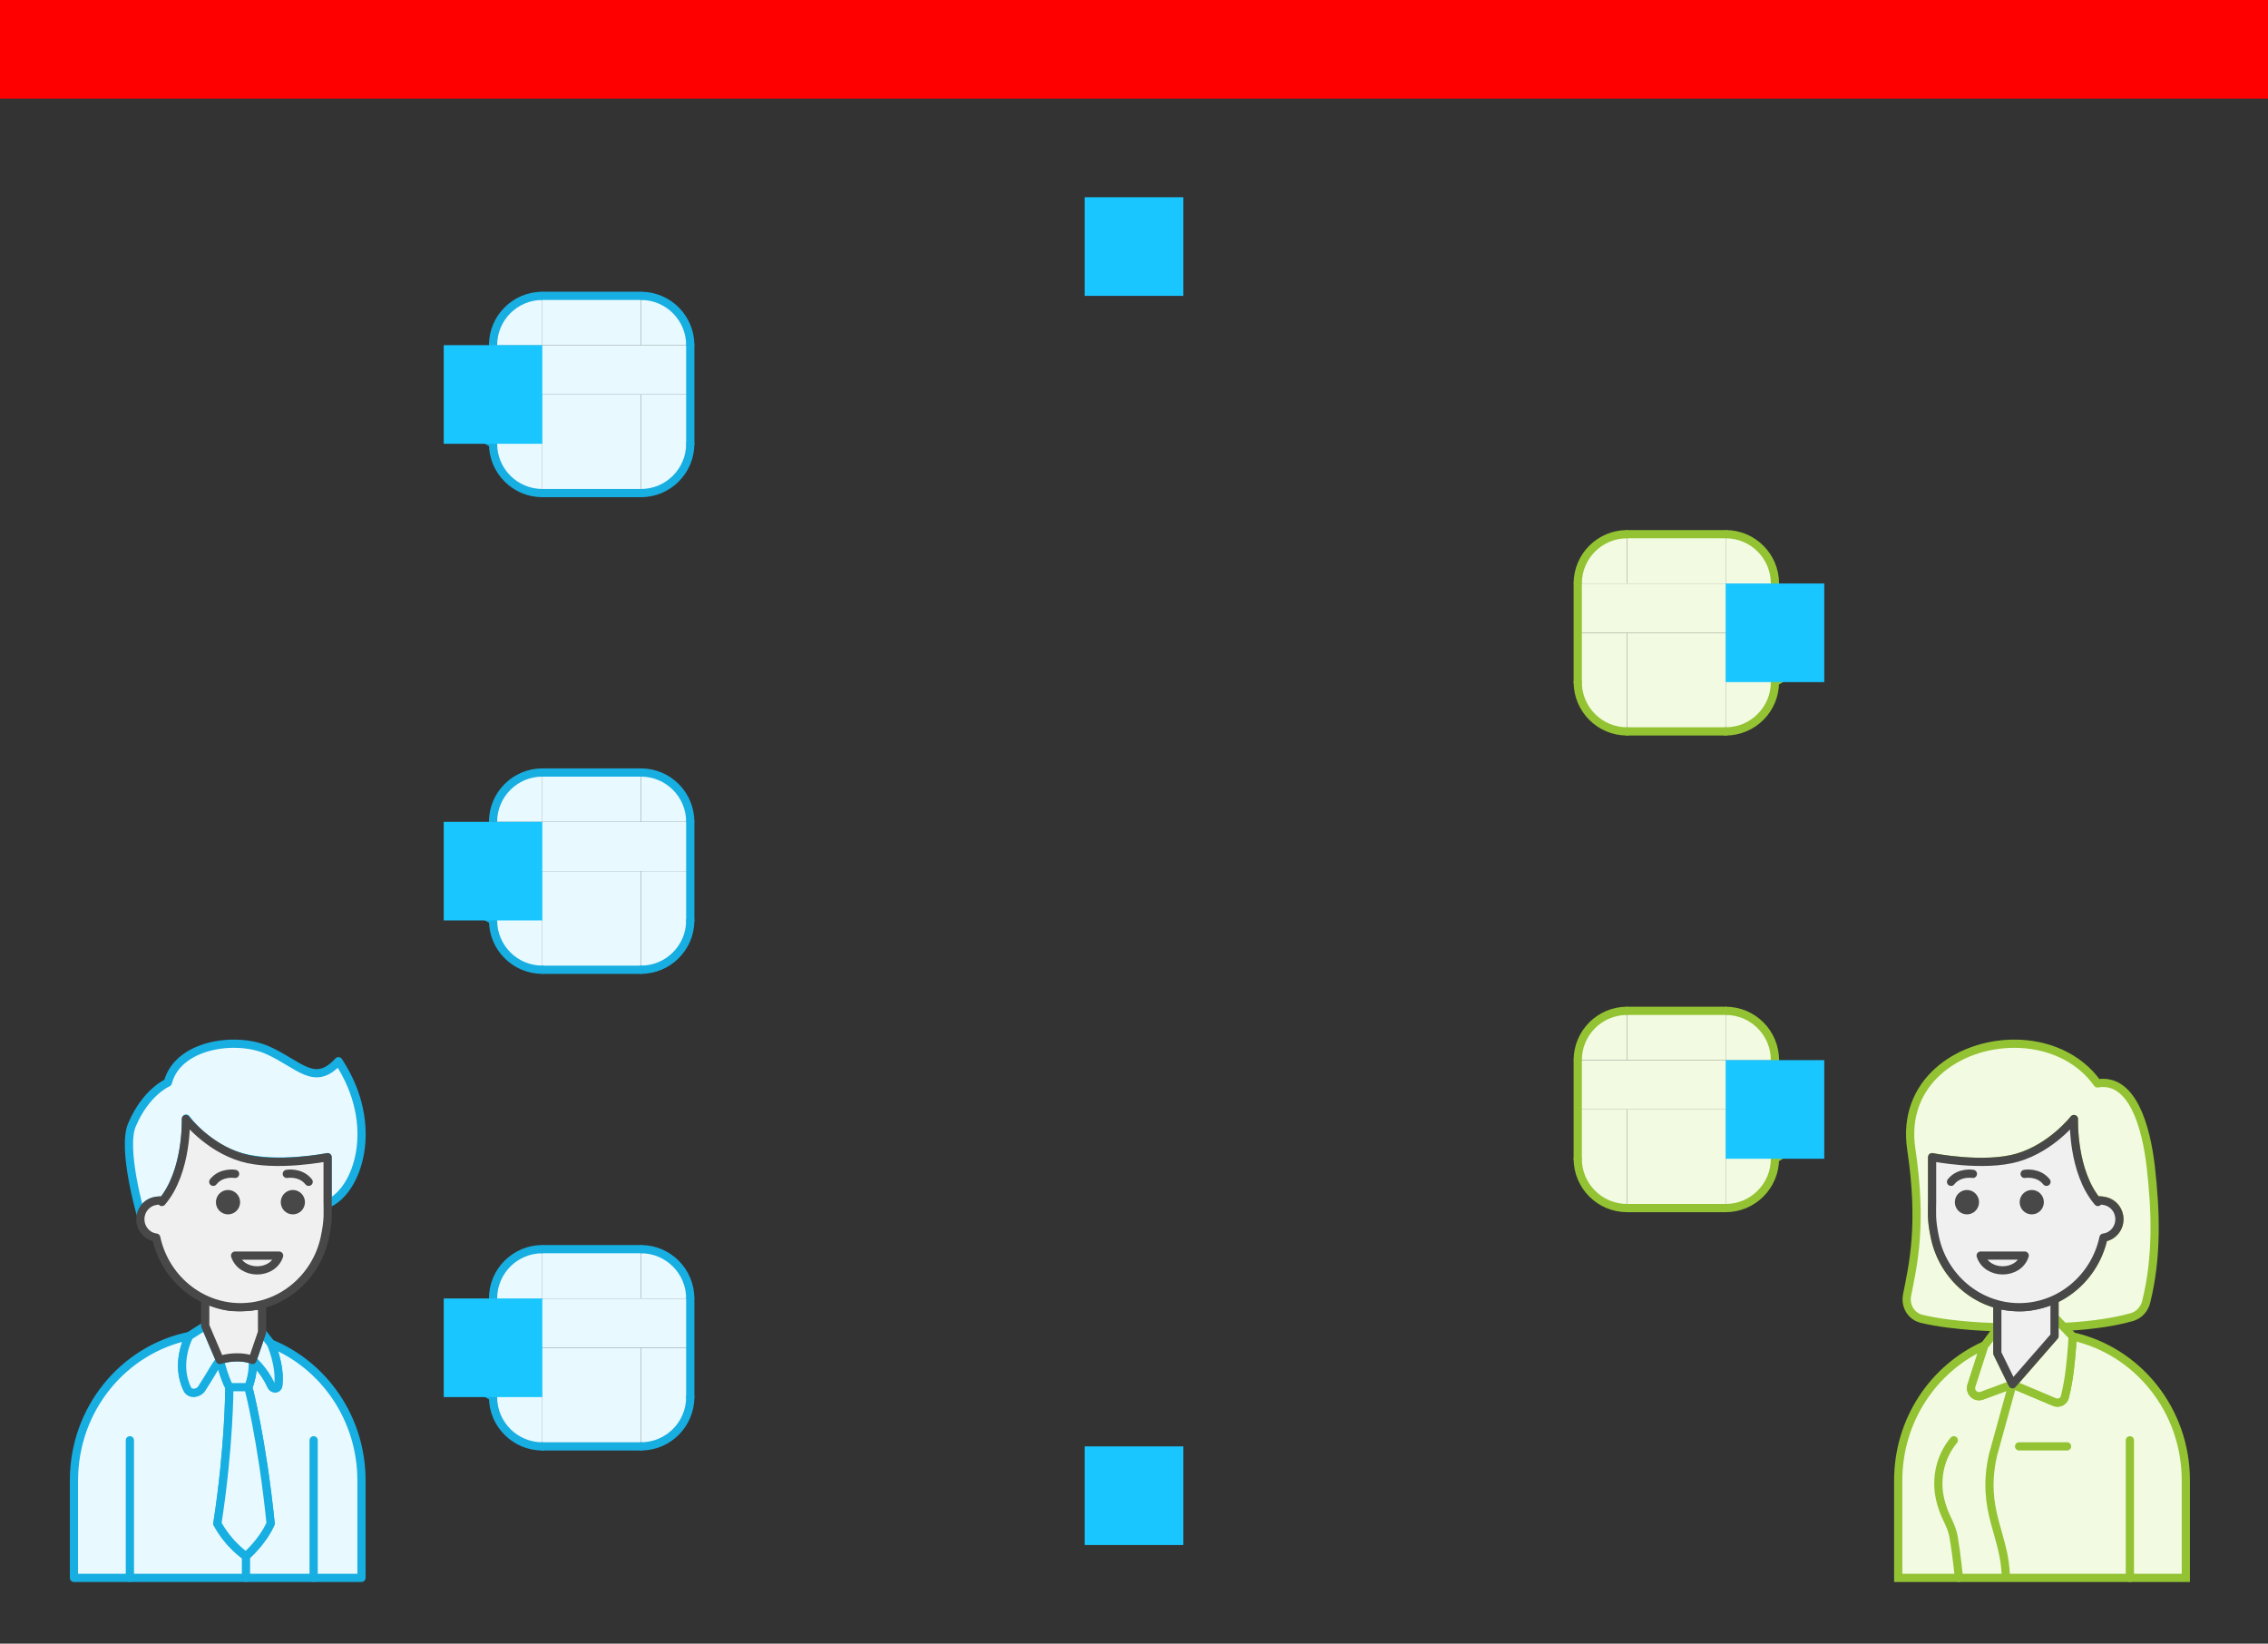 <svg xmlns="http://www.w3.org/2000/svg" width="552" height="400"><rect width="100%" height="100%" fill="#333333" stroke="none"/>    <g id="dialogue-simple-v1--family--5" data-resize="horizontal:HUG;vertical:HUG" data-constraints="horizontal:MIN;vertical:MIN;layoutPositioning:AUTO;layoutGrow:0;layoutAlign:INHERIT" data-stack="layoutMode:VERTICAL;padding:0 0 0 0;gap:24;primary:MIN;counter:CENTER" data-position="x:0;y:0;w:0;h:0">        <path id="tx-cb-title" fill="#ff00001a" d="M0 0 L552 0 L552 24 L0 24 L0 0 Z" data-constraints="horizontal:MIN;vertical:MIN;layoutPositioning:AUTO;layoutGrow:0;layoutAlign:INHERIT" data-position="w:552;h:24"></path>
        <g id="content-group" transform="translate(0, 48)" data-resize="horizontal:FIXED;vertical:HUG_ALL_CONTENT" data-position="w:552;h:0">            <g id="body" data-resize="horizontal:HUG;vertical:HUG" data-constraints="horizontal:MIN;vertical:MIN;layoutPositioning:AUTO;layoutGrow:0;layoutAlign:INHERIT" data-stack="layoutMode:VERTICAL;padding:0 0 0 0;gap:0;primary:MIN;counter:MIN" data-position="x:0;y:0;w:552;h:352">                <g id="template-frame" data-resize="horizontal:FILL;vertical:HUG" data-constraints="horizontal:MIN;vertical:MIN;layoutPositioning:AUTO;layoutGrow:0;layoutAlign:STRETCH" data-stack="layoutMode:HORIZONTAL;padding:0 96 24 96;gap:24;primary:CENTER;counter:CENTER" data-position="x:0;y:0;w:552;h:352" fill="#ffffff">                    <g id="visual-frame" data-resize="horizontal:FIXED;vertical:HUG" data-constraints="horizontal:MIN;vertical:MIN;layoutPositioning:AUTO;layoutGrow:0;layoutAlign:INHERIT" data-stack="layoutMode:VERTICAL;padding:24 12 24 12;gap:10;primary:MAX;counter:CENTER" data-position="x:96;y:0;w:360;h:328" transform="translate(96, 0)">                        <rect id="bt-cc-add-1"  data-constraints="horizontal:CENTER;vertical:MIN;layoutPositioning:ABSOLUTE;layoutGrow:0;layoutAlign:INHERIT"  data-position="x:168;y:0;w:24;h:24" fill="#1ac6ff33" transform="matrix(1, 1.6081230200044232e-16, -1.6081230200044232e-16, 1, 168, 0)" width="24" height="24" rx="0" ry="0"></rect>
                        <rect id="bt-cc-add-6"  data-constraints="horizontal:CENTER;vertical:MAX;layoutPositioning:ABSOLUTE;layoutGrow:0;layoutAlign:INHERIT"  data-position="x:168;y:304;w:24;h:24" fill="#1ac6ff33" transform="matrix(1, 1.6081230200044232e-16, -1.6081230200044232e-16, 1, 168, 304)" width="24" height="24" rx="0" ry="0"></rect>
                        <g id="bubble" data-resize="horizontal:FIXED;vertical:HUG" data-constraints="horizontal:MIN;vertical:MIN;layoutPositioning:AUTO;layoutGrow:0;layoutAlign:INHERIT" data-stack="layoutMode:HORIZONTAL;padding:0 0 0 0;gap:0;primary:MIN;counter:MIN" data-position="x:24;y:24;w:312;h:48;wMax:312" transform="translate(24, 24)">                            <g id="g-1" data-resize="horizontal:HUG;vertical:HUG" data-constraints="horizontal:MIN;vertical:MIN;layoutPositioning:AUTO;layoutGrow:0;layoutAlign:INHERIT" data-stack="layoutMode:VERTICAL;padding:12 12 12 12;gap:12;primary:MIN;counter:MIN" data-position="x:0;y:0;w:48;h:48">                                <path id="fill_lt" fill="#e8f9ff" d="M0 12 C8.5874e-7 5.373 5.373 -8.7981e-7 12 2.2737e-13 L12 12 L0 12 Z"  data-constraints="horizontal:MIN;vertical:MIN;layoutPositioning:ABSOLUTE;layoutGrow:0;layoutAlign:INHERIT"  data-position="x:0;y:0;w:12.000;h:12"></path>
                                <path id="fill_ct" transform="translate(12, 0)" fill="#e8f9ff" d="M24 12 L24 0 L0 1.0879e-6 L5.058e-7 12 L24 12 Z"  data-constraints="horizontal:STRETCH;vertical:MIN;layoutPositioning:ABSOLUTE;layoutGrow:0;layoutAlign:INHERIT"  data-position="x:12;y:0;w:24.000;h:12.000"></path>
                                <path id="fill_rt" transform="translate(36, 0)" fill="#e8f9ff" d="M0 12 L1.5549e-6 0 C6.627 8.7981e-7 12 5.373 12 12 L0 12 Z"  data-constraints="horizontal:MAX;vertical:MIN;layoutPositioning:ABSOLUTE;layoutGrow:0;layoutAlign:INHERIT"  data-position="x:36;y:0;w:12;h:12.000"></path>
                                <path id="fill_cc" transform="translate(0, 12)" fill="#e8f9ff" d="M48 12 L48 0 L0 1.2239e-6 L8.992e-7 12 L48 12 Z"  data-constraints="horizontal:STRETCH;vertical:STRETCH;layoutPositioning:ABSOLUTE;layoutGrow:0;layoutAlign:INHERIT"  data-position="x:0;y:12;w:48;h:12"></path>
                                <path id="fill_cb" transform="translate(12, 24)" fill="#e8f9ff" d="M24 1.4379e-6 L24 24 L0 24 L1.645e-7 0 L24 1.4379e-6 Z"  data-constraints="horizontal:STRETCH;vertical:MAX;layoutPositioning:ABSOLUTE;layoutGrow:0;layoutAlign:INHERIT"  data-position="x:12;y:24;w:24;h:24"></path>
                                <path id="fill_rb" transform="translate(36, 24)" fill="#e8f9ff" d="M9.5367e-7 24 C6.627 24 12 18.627 12 12 L12 0 L0 0 L0 12 L9.5367e-7 24 Z"  data-constraints="horizontal:MAX;vertical:MAX;layoutPositioning:ABSOLUTE;layoutGrow:0;layoutAlign:INHERIT"  data-position="x:36;y:24;w:12.000;h:24"></path>
                                <path id="fill_lb" transform="translate(-8.112, 24)" fill="#e8f9ff" d="M20.113 24 C13.613 24 8.113 18.5 8.113 12 L0.971 7.715 C-0.324 6.938 -0.324 5.062 0.971 4.285 L8.113 0 L20.113 0 L20.113 24 Z"  data-constraints="horizontal:MIN;vertical:MAX;layoutPositioning:ABSOLUTE;layoutGrow:0;layoutAlign:INHERIT"  data-position="x:-8.112;y:24;w:20.113;h:24"></path>
                                <path id="stroke_lt" fill="none" stroke="#17aee1" stroke-width="2" stroke-linejoin="round" stroke-linecap="none" stroke-miterlimit="4"  d="M 0 12 C 0 5.373 5.373 0 12 0"  data-constraints="horizontal:MIN;vertical:MIN;layoutPositioning:ABSOLUTE;layoutGrow:0;layoutAlign:INHERIT"  data-position="x:0;y:0;w:12.000;h:12.000"></path>
                                <path id="stroke_ct" transform="translate(12, 4.547473508864641e-13)" fill="none" stroke="#17aee1" stroke-width="2" stroke-linejoin="round" stroke-linecap="round" stroke-miterlimit="4"  d="M 24 0 L 0 0"  data-constraints="horizontal:STRETCH;vertical:MIN;layoutPositioning:ABSOLUTE;layoutGrow:0;layoutAlign:INHERIT"  data-position="x:12;y:0.000;w:24;h:0.000"></path>
                                <path id="stroke_rt" transform="translate(36, 0)" fill="none" stroke="#17aee1" stroke-width="2" stroke-linejoin="round" stroke-linecap="none" stroke-miterlimit="4"  d="M 12 12 C 12 5.373 6.627 0 0 0"  data-constraints="horizontal:MAX;vertical:MIN;layoutPositioning:ABSOLUTE;layoutGrow:0;layoutAlign:INHERIT"  data-position="x:36;y:0;w:12.000;h:12.000"></path>
                                <path id="stroke_lc" transform="translate(48, 12)" fill="none" stroke="#17aee1" stroke-width="2" stroke-linejoin="round" stroke-linecap="round" stroke-miterlimit="4"  d="M 0 24 L 0 0"  data-constraints="horizontal:MAX;vertical:STRETCH;layoutPositioning:ABSOLUTE;layoutGrow:0;layoutAlign:INHERIT"  data-position="x:48;y:12;w:0;h:24.000"></path>
                                <path id="stroke_rb" transform="translate(36, 36)" fill="none" stroke="#17aee1" stroke-width="2" stroke-linejoin="round" stroke-linecap="round" stroke-miterlimit="4"  d="M 0 12 C 6.627 12 12 6.627 12 0"  data-constraints="horizontal:MAX;vertical:MAX;layoutPositioning:ABSOLUTE;layoutGrow:0;layoutAlign:INHERIT"  data-position="x:36;y:36;w:12;h:12"></path>
                                <path id="stroke_cb" transform="translate(12, 48)" fill="none" stroke="#17aee1" stroke-width="2" stroke-linejoin="round" stroke-linecap="round" stroke-miterlimit="4"  d="M 24 0 L 0 0"  data-constraints="horizontal:STRETCH;vertical:MAX;layoutPositioning:ABSOLUTE;layoutGrow:0;layoutAlign:INHERIT"  data-position="x:12;y:48;w:24;h:0"></path>
                                <path id="stroke_lb" transform="translate(-8.112, 24)" fill="none" stroke="#17aee1" stroke-width="2" stroke-linejoin="round" stroke-linecap="round" stroke-miterlimit="4"  d="M 20.113 24 C 13.485 24 8.113 18.627 8.113 12 L 0.971 7.715 C -0.324 6.938 -0.324 5.062 0.971 4.285 L 8.113 0"  data-constraints="horizontal:MIN;vertical:MAX;layoutPositioning:ABSOLUTE;layoutGrow:0;layoutAlign:INHERIT"  data-position="x:-8.112;y:24;w:20.113;h:24"></path>
                                <path id="stroke_rc" transform="translate(0, 12)" fill="none" stroke="#17aee1" stroke-width="2" stroke-linejoin="round" stroke-linecap="round" stroke-miterlimit="4"  d="M 0 12 L 0 0"  data-constraints="horizontal:MIN;vertical:STRETCH;layoutPositioning:ABSOLUTE;layoutGrow:0;layoutAlign:INHERIT"  data-position="x:0;y:12;w:0;h:12"></path>
                                <g id="tx-lt-1"  data-constraints="horizontal:MIN;vertical:MIN;layoutPositioning:AUTO;layoutGrow:0;layoutAlign:INHERIT"  data-position="x:12;y:12;w:24;h:24;wMin:24;wMax:264" fill="#ff00001a" transform="translate(12, 12)"></g></g>
                            <rect id="bt-cc-remove-1"  data-constraints="horizontal:MIN;vertical:CENTER;layoutPositioning:ABSOLUTE;layoutGrow:0;layoutAlign:INHERIT"  data-position="x:-12;y:12;w:24;h:24" fill="#1ac6ff33" transform="matrix(1, 1.6081230200044232e-16, -1.6081230200044232e-16, 1, -12, 12)" width="24" height="24" rx="0" ry="0"></rect></g>
                        <g id="bubble_1" data-resize="horizontal:FIXED;vertical:HUG" data-constraints="horizontal:MIN;vertical:MIN;layoutPositioning:AUTO;layoutGrow:0;layoutAlign:INHERIT" data-stack="layoutMode:HORIZONTAL;padding:0 0 0 0;gap:0;primary:MAX;counter:MIN" data-position="x:24;y:82;w:312;h:48;wMax:312" transform="translate(24, 82)">                            <g id="g-2" data-resize="horizontal:HUG;vertical:HUG" data-constraints="horizontal:MIN;vertical:MIN;layoutPositioning:AUTO;layoutGrow:0;layoutAlign:INHERIT" data-stack="layoutMode:VERTICAL;padding:12 12 12 12;gap:12;primary:MIN;counter:MIN" data-position="x:264;y:0;w:48;h:48" transform="translate(264, 0)">                                <path id="fill_lt_1" fill="#f2fae1" d="M0 12 C8.5874e-7 5.373 5.373 -8.7981e-7 12 2.2737e-13 L12 12 L0 12 Z"  data-constraints="horizontal:MIN;vertical:MIN;layoutPositioning:ABSOLUTE;layoutGrow:0;layoutAlign:INHERIT"  data-position="x:0;y:0;w:12.000;h:12"></path>
                                <path id="fill_ct_1" transform="translate(12, 0)" fill="#f2fae1" d="M24 12 L24 0 L0 1.0879e-6 L5.058e-7 12 L24 12 Z"  data-constraints="horizontal:STRETCH;vertical:MIN;layoutPositioning:ABSOLUTE;layoutGrow:0;layoutAlign:INHERIT"  data-position="x:12;y:0;w:24;h:12.000"></path>
                                <path id="fill_rt_1" transform="translate(36, 0)" fill="#f2fae1" d="M0 12 L1.5549e-6 0 C6.627 8.7981e-7 12 5.373 12 12 L0 12 Z"  data-constraints="horizontal:MAX;vertical:MIN;layoutPositioning:ABSOLUTE;layoutGrow:0;layoutAlign:INHERIT"  data-position="x:36;y:0;w:12;h:12.000"></path>
                                <path id="fill_cc_1" transform="translate(0, 12)" fill="#f2fae1" d="M48 12 L48 0 L0 1.2239e-6 L8.992e-7 12 L48 12 Z"  data-constraints="horizontal:STRETCH;vertical:STRETCH;layoutPositioning:ABSOLUTE;layoutGrow:0;layoutAlign:INHERIT"  data-position="x:0;y:12;w:48;h:12"></path>
                                <path id="fill_cb_1" transform="translate(12, 24)" fill="#f2fae1" d="M24 3.3452e-6 L24 24 L0 24 L3.29e-7 0 L24 3.3452e-6 Z"  data-constraints="horizontal:STRETCH;vertical:MAX;layoutPositioning:ABSOLUTE;layoutGrow:0;layoutAlign:INHERIT"  data-position="x:12;y:24;w:24;h:24"></path>
                                <path id="fill_lb_1" transform="translate(-4.8613087703540045e-14, 24)" fill="#f2fae1" d="M12 24 C5.373 24 -5.9012e-7 18.627 4.8613e-14 12 L0 7.276e-12 L12 1.4552e-11 L12 24 Z"  data-constraints="horizontal:MIN;vertical:MAX;layoutPositioning:ABSOLUTE;layoutGrow:0;layoutAlign:INHERIT"  data-position="x:-0.000;y:24;w:12.000;h:24"></path>
                                <path id="fill_rb_1" transform="translate(36, 24)" fill="#f2fae1" d="M0 24 C7 24 12 19 12 12 L19.142 7.715 C20.436 6.938 20.436 5.062 19.142 4.285 L12 0 L0 0 L0 24 Z"  data-constraints="horizontal:MAX;vertical:MAX;layoutPositioning:ABSOLUTE;layoutGrow:0;layoutAlign:INHERIT"  data-position="x:36;y:24;w:20.113;h:24"></path>
                                <path id="stroke_lt_1" fill="none" stroke="#93c332" stroke-width="2" stroke-linejoin="round" stroke-linecap="none" stroke-miterlimit="4"  d="M 0 12 C 0 5.373 5.373 0 12 0"  data-constraints="horizontal:MIN;vertical:MIN;layoutPositioning:ABSOLUTE;layoutGrow:0;layoutAlign:INHERIT"  data-position="x:0;y:0;w:12.000;h:12.000"></path>
                                <path id="stroke_ct_1" transform="translate(12, 4.547473508864641e-13)" fill="none" stroke="#93c332" stroke-width="2" stroke-linejoin="round" stroke-linecap="round" stroke-miterlimit="4"  d="M 24 0 L 0 0"  data-constraints="horizontal:STRETCH;vertical:MIN;layoutPositioning:ABSOLUTE;layoutGrow:0;layoutAlign:INHERIT"  data-position="x:12;y:0.000;w:24;h:0.000"></path>
                                <path id="rt_stroke" transform="translate(36, 0)" fill="none" stroke="#93c332" stroke-width="2" stroke-linejoin="round" stroke-linecap="none" stroke-miterlimit="4"  d="M 12 12 C 12 5.373 6.627 0 0 0"  data-constraints="horizontal:MAX;vertical:MIN;layoutPositioning:ABSOLUTE;layoutGrow:0;layoutAlign:INHERIT"  data-position="x:36;y:0;w:12.000;h:12.000"></path>
                                <path id="stroke_lc_1" transform="translate(48, 12)" fill="none" stroke="#93c332" stroke-width="2" stroke-linejoin="round" stroke-linecap="round" stroke-miterlimit="4"  d="M 0 12 L 0 0"  data-constraints="horizontal:MAX;vertical:STRETCH;layoutPositioning:ABSOLUTE;layoutGrow:0;layoutAlign:INHERIT"  data-position="x:48;y:12;w:0;h:12"></path>
                                <path id="stroke_rb_1" transform="translate(36, 24)" fill="none" stroke="#93c332" stroke-width="2" stroke-linejoin="round" stroke-linecap="round" stroke-miterlimit="4"  d="M 0 24 C 6.627 24 12 18.627 12 12 L 19.142 7.715 C 20.436 6.938 20.436 5.062 19.142 4.285 L 12 0"  data-constraints="horizontal:MAX;vertical:MAX;layoutPositioning:ABSOLUTE;layoutGrow:0;layoutAlign:INHERIT"  data-position="x:36;y:24;w:20.113;h:24"></path>
                                <path id="stroke_cb_1" transform="translate(12, 48)" fill="none" stroke="#93c332" stroke-width="2" stroke-linejoin="round" stroke-linecap="round" stroke-miterlimit="4"  d="M 24 0 L 0 0"  data-constraints="horizontal:STRETCH;vertical:MAX;layoutPositioning:ABSOLUTE;layoutGrow:0;layoutAlign:INHERIT"  data-position="x:12;y:48;w:24;h:0"></path>
                                <path id="stroke_lb_1" transform="translate(0, 36)" fill="none" stroke="#93c332" stroke-width="2" stroke-linejoin="round" stroke-linecap="round" stroke-miterlimit="4"  d="M 12 12 C 5.373 12 -0 6.627 2.382e-12 0"  data-constraints="horizontal:MIN;vertical:MAX;layoutPositioning:ABSOLUTE;layoutGrow:0;layoutAlign:INHERIT"  data-position="x:0;y:36;w:12;h:12"></path>
                                <path id="stroke_rc_1" transform="translate(0, 12)" fill="none" stroke="#93c332" stroke-width="2" stroke-linejoin="round" stroke-linecap="round" stroke-miterlimit="4"  d="M 0 24 L 0 0"  data-constraints="horizontal:MIN;vertical:STRETCH;layoutPositioning:ABSOLUTE;layoutGrow:0;layoutAlign:INHERIT"  data-position="x:0;y:12;w:0;h:24.000"></path>
                                <g id="tx-lt-2"  data-constraints="horizontal:MIN;vertical:MIN;layoutPositioning:AUTO;layoutGrow:0;layoutAlign:INHERIT"  data-position="x:12;y:12;w:24;h:24;wMin:24;wMax:264" fill="#ff00001a" transform="translate(12, 12)"></g></g>
                            <rect id="bt-cc-remove-2"  data-constraints="horizontal:MAX;vertical:CENTER;layoutPositioning:ABSOLUTE;layoutGrow:0;layoutAlign:INHERIT"  data-position="x:300;y:12;w:24;h:24" fill="#1ac6ff33" transform="matrix(1, 1.6081230200044232e-16, -1.6081230200044232e-16, 1, 300, 12)" width="24" height="24" rx="0" ry="0"></rect></g>
                        <g id="bubble_2" data-resize="horizontal:FIXED;vertical:HUG" data-constraints="horizontal:MIN;vertical:MIN;layoutPositioning:AUTO;layoutGrow:0;layoutAlign:INHERIT" data-stack="layoutMode:HORIZONTAL;padding:0 0 0 0;gap:0;primary:MIN;counter:MIN" data-position="x:24;y:140;w:312;h:48;wMax:312" transform="translate(24, 140)">                            <g id="g-1_1" data-resize="horizontal:HUG;vertical:HUG" data-constraints="horizontal:MIN;vertical:MIN;layoutPositioning:AUTO;layoutGrow:0;layoutAlign:INHERIT" data-stack="layoutMode:VERTICAL;padding:12 12 12 12;gap:12;primary:MIN;counter:MIN" data-position="x:0;y:0;w:48;h:48">                                <path id="fill_lt_2" fill="#e8f9ff" d="M0 12 C8.5874e-7 5.373 5.373 -8.7981e-7 12 2.2737e-13 L12 12 L0 12 Z"  data-constraints="horizontal:MIN;vertical:MIN;layoutPositioning:ABSOLUTE;layoutGrow:0;layoutAlign:INHERIT"  data-position="x:0;y:0;w:12.000;h:12"></path>
                                <path id="fill_ct_2" transform="translate(12, 0)" fill="#e8f9ff" d="M24 12 L24 0 L0 1.0879e-6 L5.058e-7 12 L24 12 Z"  data-constraints="horizontal:STRETCH;vertical:MIN;layoutPositioning:ABSOLUTE;layoutGrow:0;layoutAlign:INHERIT"  data-position="x:12;y:0;w:24.000;h:12.000"></path>
                                <path id="fill_rt_2" transform="translate(36, 0)" fill="#e8f9ff" d="M0 12 L1.5549e-6 0 C6.627 8.7981e-7 12 5.373 12 12 L0 12 Z"  data-constraints="horizontal:MAX;vertical:MIN;layoutPositioning:ABSOLUTE;layoutGrow:0;layoutAlign:INHERIT"  data-position="x:36;y:0;w:12;h:12.000"></path>
                                <path id="fill_cc_2" transform="translate(0, 12)" fill="#e8f9ff" d="M48 12 L48 0 L0 1.2239e-6 L8.992e-7 12 L48 12 Z"  data-constraints="horizontal:STRETCH;vertical:STRETCH;layoutPositioning:ABSOLUTE;layoutGrow:0;layoutAlign:INHERIT"  data-position="x:0;y:12;w:48;h:12"></path>
                                <path id="fill_cb_2" transform="translate(12, 24)" fill="#e8f9ff" d="M24 1.4379e-6 L24 24 L0 24 L1.645e-7 0 L24 1.4379e-6 Z"  data-constraints="horizontal:STRETCH;vertical:MAX;layoutPositioning:ABSOLUTE;layoutGrow:0;layoutAlign:INHERIT"  data-position="x:12;y:24;w:24;h:24"></path>
                                <path id="fill_rb_2" transform="translate(36, 24)" fill="#e8f9ff" d="M9.5367e-7 24 C6.627 24 12 18.627 12 12 L12 0 L0 0 L0 12 L9.5367e-7 24 Z"  data-constraints="horizontal:MAX;vertical:MAX;layoutPositioning:ABSOLUTE;layoutGrow:0;layoutAlign:INHERIT"  data-position="x:36;y:24;w:12.000;h:24"></path>
                                <path id="fill_lb_2" transform="translate(-8.112, 24)" fill="#e8f9ff" d="M20.113 24 C13.613 24 8.113 18.5 8.113 12 L0.971 7.715 C-0.324 6.938 -0.324 5.062 0.971 4.285 L8.113 0 L20.113 0 L20.113 24 Z"  data-constraints="horizontal:MIN;vertical:MAX;layoutPositioning:ABSOLUTE;layoutGrow:0;layoutAlign:INHERIT"  data-position="x:-8.112;y:24;w:20.113;h:24"></path>
                                <path id="stroke_lt_2" fill="none" stroke="#17aee1" stroke-width="2" stroke-linejoin="round" stroke-linecap="none" stroke-miterlimit="4"  d="M 0 12 C 0 5.373 5.373 0 12 0"  data-constraints="horizontal:MIN;vertical:MIN;layoutPositioning:ABSOLUTE;layoutGrow:0;layoutAlign:INHERIT"  data-position="x:0;y:0;w:12.000;h:12.000"></path>
                                <path id="stroke_ct_2" transform="translate(12, 4.547473508864641e-13)" fill="none" stroke="#17aee1" stroke-width="2" stroke-linejoin="round" stroke-linecap="round" stroke-miterlimit="4"  d="M 24 0 L 0 0"  data-constraints="horizontal:STRETCH;vertical:MIN;layoutPositioning:ABSOLUTE;layoutGrow:0;layoutAlign:INHERIT"  data-position="x:12;y:0.000;w:24;h:0.000"></path>
                                <path id="stroke_rt_1" transform="translate(36, 0)" fill="none" stroke="#17aee1" stroke-width="2" stroke-linejoin="round" stroke-linecap="none" stroke-miterlimit="4"  d="M 12 12 C 12 5.373 6.627 0 0 0"  data-constraints="horizontal:MAX;vertical:MIN;layoutPositioning:ABSOLUTE;layoutGrow:0;layoutAlign:INHERIT"  data-position="x:36;y:0;w:12.000;h:12.000"></path>
                                <path id="stroke_lc_2" transform="translate(48, 12)" fill="none" stroke="#17aee1" stroke-width="2" stroke-linejoin="round" stroke-linecap="round" stroke-miterlimit="4"  d="M 0 24 L 0 0"  data-constraints="horizontal:MAX;vertical:STRETCH;layoutPositioning:ABSOLUTE;layoutGrow:0;layoutAlign:INHERIT"  data-position="x:48;y:12;w:0;h:24.000"></path>
                                <path id="stroke_rb_2" transform="translate(36, 36)" fill="none" stroke="#17aee1" stroke-width="2" stroke-linejoin="round" stroke-linecap="round" stroke-miterlimit="4"  d="M 0 12 C 6.627 12 12 6.627 12 0"  data-constraints="horizontal:MAX;vertical:MAX;layoutPositioning:ABSOLUTE;layoutGrow:0;layoutAlign:INHERIT"  data-position="x:36;y:36;w:12;h:12"></path>
                                <path id="stroke_cb_2" transform="translate(12, 48)" fill="none" stroke="#17aee1" stroke-width="2" stroke-linejoin="round" stroke-linecap="round" stroke-miterlimit="4"  d="M 24 0 L 0 0"  data-constraints="horizontal:STRETCH;vertical:MAX;layoutPositioning:ABSOLUTE;layoutGrow:0;layoutAlign:INHERIT"  data-position="x:12;y:48;w:24;h:0"></path>
                                <path id="stroke_lb_2" transform="translate(-8.112, 24)" fill="none" stroke="#17aee1" stroke-width="2" stroke-linejoin="round" stroke-linecap="round" stroke-miterlimit="4"  d="M 20.113 24 C 13.485 24 8.113 18.627 8.113 12 L 0.971 7.715 C -0.324 6.938 -0.324 5.062 0.971 4.285 L 8.113 0"  data-constraints="horizontal:MIN;vertical:MAX;layoutPositioning:ABSOLUTE;layoutGrow:0;layoutAlign:INHERIT"  data-position="x:-8.112;y:24;w:20.113;h:24"></path>
                                <path id="stroke_rc_2" transform="translate(0, 12)" fill="none" stroke="#17aee1" stroke-width="2" stroke-linejoin="round" stroke-linecap="round" stroke-miterlimit="4"  d="M 0 12 L 0 0"  data-constraints="horizontal:MIN;vertical:STRETCH;layoutPositioning:ABSOLUTE;layoutGrow:0;layoutAlign:INHERIT"  data-position="x:0;y:12;w:0;h:12"></path>
                                <g id="tx-lt-3"  data-constraints="horizontal:MIN;vertical:MIN;layoutPositioning:AUTO;layoutGrow:0;layoutAlign:INHERIT"  data-position="x:12;y:12;w:24;h:24;wMin:24;wMax:264" fill="#ff00001a" transform="translate(12, 12)"></g></g>
                            <rect id="bt-cc-remove-3"  data-constraints="horizontal:MIN;vertical:CENTER;layoutPositioning:ABSOLUTE;layoutGrow:0;layoutAlign:INHERIT"  data-position="x:-12;y:12;w:24;h:24" fill="#1ac6ff33" transform="matrix(1, 1.6081230200044232e-16, -1.6081230200044232e-16, 1, -12, 12)" width="24" height="24" rx="0" ry="0"></rect></g>
                        <g id="bubble_3" data-resize="horizontal:FIXED;vertical:HUG" data-constraints="horizontal:MIN;vertical:MIN;layoutPositioning:AUTO;layoutGrow:0;layoutAlign:INHERIT" data-stack="layoutMode:HORIZONTAL;padding:0 0 0 0;gap:0;primary:MAX;counter:MIN" data-position="x:24;y:198;w:312;h:48;wMax:312" transform="translate(24, 198)">                            <g id="g-2_1" data-resize="horizontal:HUG;vertical:HUG" data-constraints="horizontal:MIN;vertical:MIN;layoutPositioning:AUTO;layoutGrow:0;layoutAlign:INHERIT" data-stack="layoutMode:VERTICAL;padding:12 12 12 12;gap:12;primary:MIN;counter:MIN" data-position="x:264;y:0;w:48;h:48" transform="translate(264, 0)">                                <path id="fill_lt_3" fill="#f2fae1" d="M0 12 C8.5874e-7 5.373 5.373 -8.7981e-7 12 2.2737e-13 L12 12 L0 12 Z"  data-constraints="horizontal:MIN;vertical:MIN;layoutPositioning:ABSOLUTE;layoutGrow:0;layoutAlign:INHERIT"  data-position="x:0;y:0;w:12.000;h:12"></path>
                                <path id="fill_ct_3" transform="translate(12, 0)" fill="#f2fae1" d="M24 12 L24 0 L0 1.0879e-6 L5.058e-7 12 L24 12 Z"  data-constraints="horizontal:STRETCH;vertical:MIN;layoutPositioning:ABSOLUTE;layoutGrow:0;layoutAlign:INHERIT"  data-position="x:12;y:0;w:24;h:12.000"></path>
                                <path id="fill_rt_3" transform="translate(36, 0)" fill="#f2fae1" d="M0 12 L1.5549e-6 0 C6.627 8.7981e-7 12 5.373 12 12 L0 12 Z"  data-constraints="horizontal:MAX;vertical:MIN;layoutPositioning:ABSOLUTE;layoutGrow:0;layoutAlign:INHERIT"  data-position="x:36;y:0;w:12;h:12.000"></path>
                                <path id="fill_cc_3" transform="translate(0, 12)" fill="#f2fae1" d="M48 12 L48 0 L0 1.2239e-6 L8.992e-7 12 L48 12 Z"  data-constraints="horizontal:STRETCH;vertical:STRETCH;layoutPositioning:ABSOLUTE;layoutGrow:0;layoutAlign:INHERIT"  data-position="x:0;y:12;w:48;h:12"></path>
                                <path id="fill_cb_3" transform="translate(12, 24)" fill="#f2fae1" d="M24 3.3452e-6 L24 24 L0 24 L3.29e-7 0 L24 3.3452e-6 Z"  data-constraints="horizontal:STRETCH;vertical:MAX;layoutPositioning:ABSOLUTE;layoutGrow:0;layoutAlign:INHERIT"  data-position="x:12;y:24;w:24;h:24"></path>
                                <path id="fill_lb_3" transform="translate(-4.8613087703540045e-14, 24)" fill="#f2fae1" d="M12 24 C5.373 24 -5.9012e-7 18.627 4.8613e-14 12 L0 7.276e-12 L12 1.4552e-11 L12 24 Z"  data-constraints="horizontal:MIN;vertical:MAX;layoutPositioning:ABSOLUTE;layoutGrow:0;layoutAlign:INHERIT"  data-position="x:-0.000;y:24;w:12.000;h:24"></path>
                                <path id="fill_rb_3" transform="translate(36, 24)" fill="#f2fae1" d="M0 24 C7 24 12 19 12 12 L19.142 7.715 C20.436 6.938 20.436 5.062 19.142 4.285 L12 0 L0 0 L0 24 Z"  data-constraints="horizontal:MAX;vertical:MAX;layoutPositioning:ABSOLUTE;layoutGrow:0;layoutAlign:INHERIT"  data-position="x:36;y:24;w:20.113;h:24"></path>
                                <path id="stroke_lt_3" fill="none" stroke="#93c332" stroke-width="2" stroke-linejoin="round" stroke-linecap="none" stroke-miterlimit="4"  d="M 0 12 C 0 5.373 5.373 0 12 0"  data-constraints="horizontal:MIN;vertical:MIN;layoutPositioning:ABSOLUTE;layoutGrow:0;layoutAlign:INHERIT"  data-position="x:0;y:0;w:12.000;h:12.000"></path>
                                <path id="stroke_ct_3" transform="translate(12, 4.547473508864641e-13)" fill="none" stroke="#93c332" stroke-width="2" stroke-linejoin="round" stroke-linecap="round" stroke-miterlimit="4"  d="M 24 0 L 0 0"  data-constraints="horizontal:STRETCH;vertical:MIN;layoutPositioning:ABSOLUTE;layoutGrow:0;layoutAlign:INHERIT"  data-position="x:12;y:0.000;w:24;h:0.000"></path>
                                <path id="rt_stroke_1" transform="translate(36, 0)" fill="none" stroke="#93c332" stroke-width="2" stroke-linejoin="round" stroke-linecap="none" stroke-miterlimit="4"  d="M 12 12 C 12 5.373 6.627 0 0 0"  data-constraints="horizontal:MAX;vertical:MIN;layoutPositioning:ABSOLUTE;layoutGrow:0;layoutAlign:INHERIT"  data-position="x:36;y:0;w:12.000;h:12.000"></path>
                                <path id="stroke_lc_3" transform="translate(48, 12)" fill="none" stroke="#93c332" stroke-width="2" stroke-linejoin="round" stroke-linecap="round" stroke-miterlimit="4"  d="M 0 12 L 0 0"  data-constraints="horizontal:MAX;vertical:STRETCH;layoutPositioning:ABSOLUTE;layoutGrow:0;layoutAlign:INHERIT"  data-position="x:48;y:12;w:0;h:12"></path>
                                <path id="stroke_rb_3" transform="translate(36, 24)" fill="none" stroke="#93c332" stroke-width="2" stroke-linejoin="round" stroke-linecap="round" stroke-miterlimit="4"  d="M 0 24 C 6.627 24 12 18.627 12 12 L 19.142 7.715 C 20.436 6.938 20.436 5.062 19.142 4.285 L 12 0"  data-constraints="horizontal:MAX;vertical:MAX;layoutPositioning:ABSOLUTE;layoutGrow:0;layoutAlign:INHERIT"  data-position="x:36;y:24;w:20.113;h:24"></path>
                                <path id="stroke_cb_3" transform="translate(12, 48)" fill="none" stroke="#93c332" stroke-width="2" stroke-linejoin="round" stroke-linecap="round" stroke-miterlimit="4"  d="M 24 0 L 0 0"  data-constraints="horizontal:STRETCH;vertical:MAX;layoutPositioning:ABSOLUTE;layoutGrow:0;layoutAlign:INHERIT"  data-position="x:12;y:48;w:24;h:0"></path>
                                <path id="stroke_lb_3" transform="translate(0, 36)" fill="none" stroke="#93c332" stroke-width="2" stroke-linejoin="round" stroke-linecap="round" stroke-miterlimit="4"  d="M 12 12 C 5.373 12 -0 6.627 2.382e-12 0"  data-constraints="horizontal:MIN;vertical:MAX;layoutPositioning:ABSOLUTE;layoutGrow:0;layoutAlign:INHERIT"  data-position="x:0;y:36;w:12;h:12"></path>
                                <path id="stroke_rc_3" transform="translate(0, 12)" fill="none" stroke="#93c332" stroke-width="2" stroke-linejoin="round" stroke-linecap="round" stroke-miterlimit="4"  d="M 0 24 L 0 0"  data-constraints="horizontal:MIN;vertical:STRETCH;layoutPositioning:ABSOLUTE;layoutGrow:0;layoutAlign:INHERIT"  data-position="x:0;y:12;w:0;h:24.000"></path>
                                <g id="tx-lt-4"  data-constraints="horizontal:MIN;vertical:MIN;layoutPositioning:AUTO;layoutGrow:0;layoutAlign:INHERIT"  data-position="x:12;y:12;w:24;h:24;wMin:24;wMax:264" fill="#ff00001a" transform="translate(12, 12)"></g></g>
                            <rect id="bt-cc-remove-4"  data-constraints="horizontal:MAX;vertical:CENTER;layoutPositioning:ABSOLUTE;layoutGrow:0;layoutAlign:INHERIT"  data-position="x:300;y:12;w:24;h:24" fill="#1ac6ff33" transform="matrix(1, 1.6081230200044232e-16, -1.6081230200044232e-16, 1, 300, 12)" width="24" height="24" rx="0" ry="0"></rect></g>
                        <g id="bubble_4" data-resize="horizontal:FIXED;vertical:HUG" data-constraints="horizontal:MIN;vertical:MIN;layoutPositioning:AUTO;layoutGrow:0;layoutAlign:INHERIT" data-stack="layoutMode:HORIZONTAL;padding:0 0 0 0;gap:0;primary:MIN;counter:MIN" data-position="x:24;y:256;w:312;h:48;wMax:312" transform="translate(24, 256)">                            <g id="g-1_2" data-resize="horizontal:HUG;vertical:HUG" data-constraints="horizontal:MIN;vertical:MIN;layoutPositioning:AUTO;layoutGrow:0;layoutAlign:INHERIT" data-stack="layoutMode:VERTICAL;padding:12 12 12 12;gap:12;primary:MIN;counter:MIN" data-position="x:0;y:0;w:48;h:48">                                <path id="fill_lt_4" fill="#e8f9ff" d="M0 12 C8.5874e-7 5.373 5.373 -8.7981e-7 12 2.2737e-13 L12 12 L0 12 Z"  data-constraints="horizontal:MIN;vertical:MIN;layoutPositioning:ABSOLUTE;layoutGrow:0;layoutAlign:INHERIT"  data-position="x:0;y:0;w:12.000;h:12"></path>
                                <path id="fill_ct_4" transform="translate(12, 0)" fill="#e8f9ff" d="M24 12 L24 0 L0 1.0879e-6 L5.058e-7 12 L24 12 Z"  data-constraints="horizontal:STRETCH;vertical:MIN;layoutPositioning:ABSOLUTE;layoutGrow:0;layoutAlign:INHERIT"  data-position="x:12;y:0;w:24.000;h:12.000"></path>
                                <path id="fill_rt_4" transform="translate(36, 0)" fill="#e8f9ff" d="M0 12 L1.5549e-6 0 C6.627 8.7981e-7 12 5.373 12 12 L0 12 Z"  data-constraints="horizontal:MAX;vertical:MIN;layoutPositioning:ABSOLUTE;layoutGrow:0;layoutAlign:INHERIT"  data-position="x:36;y:0;w:12;h:12.000"></path>
                                <path id="fill_cc_4" transform="translate(0, 12)" fill="#e8f9ff" d="M48 12 L48 0 L0 1.2239e-6 L8.992e-7 12 L48 12 Z"  data-constraints="horizontal:STRETCH;vertical:STRETCH;layoutPositioning:ABSOLUTE;layoutGrow:0;layoutAlign:INHERIT"  data-position="x:0;y:12;w:48;h:12"></path>
                                <path id="fill_cb_4" transform="translate(12, 24)" fill="#e8f9ff" d="M24 1.4379e-6 L24 24 L0 24 L1.645e-7 0 L24 1.4379e-6 Z"  data-constraints="horizontal:STRETCH;vertical:MAX;layoutPositioning:ABSOLUTE;layoutGrow:0;layoutAlign:INHERIT"  data-position="x:12;y:24;w:24;h:24"></path>
                                <path id="fill_rb_4" transform="translate(36, 24)" fill="#e8f9ff" d="M9.5367e-7 24 C6.627 24 12 18.627 12 12 L12 0 L0 0 L0 12 L9.5367e-7 24 Z"  data-constraints="horizontal:MAX;vertical:MAX;layoutPositioning:ABSOLUTE;layoutGrow:0;layoutAlign:INHERIT"  data-position="x:36;y:24;w:12.000;h:24"></path>
                                <path id="fill_lb_4" transform="translate(-8.112, 24)" fill="#e8f9ff" d="M20.113 24 C13.613 24 8.113 18.5 8.113 12 L0.971 7.715 C-0.324 6.938 -0.324 5.062 0.971 4.285 L8.113 0 L20.113 0 L20.113 24 Z"  data-constraints="horizontal:MIN;vertical:MAX;layoutPositioning:ABSOLUTE;layoutGrow:0;layoutAlign:INHERIT"  data-position="x:-8.112;y:24;w:20.113;h:24"></path>
                                <path id="stroke_lt_4" fill="none" stroke="#17aee1" stroke-width="2" stroke-linejoin="round" stroke-linecap="none" stroke-miterlimit="4"  d="M 0 12 C 0 5.373 5.373 0 12 0"  data-constraints="horizontal:MIN;vertical:MIN;layoutPositioning:ABSOLUTE;layoutGrow:0;layoutAlign:INHERIT"  data-position="x:0;y:0;w:12.000;h:12.000"></path>
                                <path id="stroke_ct_4" transform="translate(12, 4.547473508864641e-13)" fill="none" stroke="#17aee1" stroke-width="2" stroke-linejoin="round" stroke-linecap="round" stroke-miterlimit="4"  d="M 24 0 L 0 0"  data-constraints="horizontal:STRETCH;vertical:MIN;layoutPositioning:ABSOLUTE;layoutGrow:0;layoutAlign:INHERIT"  data-position="x:12;y:0.000;w:24;h:0.000"></path>
                                <path id="stroke_rt_2" transform="translate(36, 0)" fill="none" stroke="#17aee1" stroke-width="2" stroke-linejoin="round" stroke-linecap="none" stroke-miterlimit="4"  d="M 12 12 C 12 5.373 6.627 0 0 0"  data-constraints="horizontal:MAX;vertical:MIN;layoutPositioning:ABSOLUTE;layoutGrow:0;layoutAlign:INHERIT"  data-position="x:36;y:0;w:12.000;h:12.000"></path>
                                <path id="stroke_lc_4" transform="translate(48, 12)" fill="none" stroke="#17aee1" stroke-width="2" stroke-linejoin="round" stroke-linecap="round" stroke-miterlimit="4"  d="M 0 24 L 0 0"  data-constraints="horizontal:MAX;vertical:STRETCH;layoutPositioning:ABSOLUTE;layoutGrow:0;layoutAlign:INHERIT"  data-position="x:48;y:12;w:0;h:24.000"></path>
                                <path id="stroke_rb_4" transform="translate(36, 36)" fill="none" stroke="#17aee1" stroke-width="2" stroke-linejoin="round" stroke-linecap="round" stroke-miterlimit="4"  d="M 0 12 C 6.627 12 12 6.627 12 0"  data-constraints="horizontal:MAX;vertical:MAX;layoutPositioning:ABSOLUTE;layoutGrow:0;layoutAlign:INHERIT"  data-position="x:36;y:36;w:12;h:12"></path>
                                <path id="stroke_cb_4" transform="translate(12, 48)" fill="none" stroke="#17aee1" stroke-width="2" stroke-linejoin="round" stroke-linecap="round" stroke-miterlimit="4"  d="M 24 0 L 0 0"  data-constraints="horizontal:STRETCH;vertical:MAX;layoutPositioning:ABSOLUTE;layoutGrow:0;layoutAlign:INHERIT"  data-position="x:12;y:48;w:24;h:0"></path>
                                <path id="stroke_lb_4" transform="translate(-8.112, 24)" fill="none" stroke="#17aee1" stroke-width="2" stroke-linejoin="round" stroke-linecap="round" stroke-miterlimit="4"  d="M 20.113 24 C 13.485 24 8.113 18.627 8.113 12 L 0.971 7.715 C -0.324 6.938 -0.324 5.062 0.971 4.285 L 8.113 0"  data-constraints="horizontal:MIN;vertical:MAX;layoutPositioning:ABSOLUTE;layoutGrow:0;layoutAlign:INHERIT"  data-position="x:-8.112;y:24;w:20.113;h:24"></path>
                                <path id="stroke_rc_4" transform="translate(0, 12)" fill="none" stroke="#17aee1" stroke-width="2" stroke-linejoin="round" stroke-linecap="round" stroke-miterlimit="4"  d="M 0 12 L 0 0"  data-constraints="horizontal:MIN;vertical:STRETCH;layoutPositioning:ABSOLUTE;layoutGrow:0;layoutAlign:INHERIT"  data-position="x:0;y:12;w:0;h:12"></path>
                                <g id="tx-lt-5"  data-constraints="horizontal:MIN;vertical:MIN;layoutPositioning:AUTO;layoutGrow:0;layoutAlign:INHERIT"  data-position="x:12;y:12;w:24;h:24;wMin:24;wMax:264" fill="#ff00001a" transform="translate(12, 12)"></g></g>
                            <rect id="bt-cc-remove-5"  data-constraints="horizontal:MIN;vertical:CENTER;layoutPositioning:ABSOLUTE;layoutGrow:0;layoutAlign:INHERIT"  data-position="x:-12;y:12;w:24;h:24" fill="#1ac6ff33" transform="matrix(1, 1.6081230200044232e-16, -1.6081230200044232e-16, 1, -12, 12)" width="24" height="24" rx="0" ry="0"></rect></g>
                        <g id="g-1_3"  data-constraints="horizontal:MIN;vertical:MAX;layoutPositioning:ABSOLUTE;layoutGrow:0;layoutAlign:INHERIT"  data-position="x:-78;y:206;w:70;h:130" transform="translate(-78, 206)">                            <g id="cu"  data-constraints="horizontal:MIN;vertical:MIN;layoutPositioning:AUTO;layoutGrow:0;layoutAlign:INHERIT"  data-position="x:0;y:68.645;w:69.979;h:61.355" transform="translate(0, 68.645)">                                <g id="cu_1"  data-constraints="horizontal:MIN;vertical:MIN;layoutPositioning:AUTO;layoutGrow:0;layoutAlign:INHERIT"  data-position="x:0.000;y:2.492;w:69.979;h:58.862" >                                    <path id="Vector" transform="translate(0, 2.492)" fill="#e8f9ff" d="M0 35.147 C0 17.772 12.029 3.288 28.047 0 C28.047 0 24.475 6.548 27.593 12.914 C28.266 14.287 30.334 14.018 31.129 12.714 C31.977 11.324 32.908 9.919 33.31 9.209 L33.884 8.234 C34.769 6.787 35.499 5.831 35.499 5.831 C35.499 5.831 36.618 10.316 37.821 12.45 C37.821 12.45 37.821 26.883 34.904 45.636 C37.821 50.979 41.867 53.562 41.867 53.562 C41.867 53.562 45.799 50.246 47.868 45.636 C45.799 25.211 42.442 12.45 42.442 12.45 C43.895 8.816 43.466 5.829 43.466 5.829 C43.466 5.829 46.377 8.321 47.994 12.062 C48.377 12.949 49.618 13.008 49.734 12.047 C50.329 7.094 47.928 1.835 47.928 1.835 C60.847 7.106 69.979 20.034 69.979 35.147 L69.979 58.862 L0 58.862 L0 35.147 Z"></path>
                                    <path id="Vector_1" transform="translate(0, 2.492)" fill="none" stroke="#17aee1" stroke-width="2" stroke-linejoin="round" stroke-linecap="none" stroke-miterlimit="4"  d="M 0 35.147 C 0 17.772 12.029 3.288 28.047 0 C 28.047 0 24.475 6.548 27.593 12.914 C 28.266 14.287 30.334 14.018 31.129 12.714 C 31.977 11.324 32.908 9.919 33.31 9.209 L 33.884 8.234 C 34.769 6.787 35.499 5.831 35.499 5.831 C 35.499 5.831 36.618 10.316 37.821 12.45 C 37.821 12.45 37.821 26.883 34.904 45.636 C 37.821 50.979 41.867 53.562 41.867 53.562 C 41.867 53.562 45.799 50.246 47.868 45.636 C 45.799 25.211 42.442 12.45 42.442 12.45 C 43.895 8.816 43.466 5.829 43.466 5.829 C 43.466 5.829 46.377 8.321 47.994 12.062 C 48.377 12.949 49.618 13.008 49.734 12.047 C 50.329 7.094 47.928 1.835 47.928 1.835 C 60.847 7.106 69.979 20.034 69.979 35.147 L 69.979 58.862 L 0 58.862 L 0 35.147 Z M 28.047 0 L 28.058 0.03 M 33.884 8.234 C 33.698 8.539 33.505 8.865 33.31 9.209"></path></g>
                                <path id="Vector_2" transform="translate(13.611, 27.867)" fill="none" stroke="#17aee1" stroke-width="2" stroke-linejoin="round" stroke-linecap="round" stroke-miterlimit="4"  d="M 0 33.486 L 0 0 M 44.724 33.486 L 44.724 0 M 28.256 33.486 L 28.256 28.186"  data-constraints="horizontal:MIN;vertical:MIN;layoutPositioning:AUTO;layoutGrow:0;layoutAlign:INHERIT"  data-position="x:13.611;y:27.867;w:44.724;h:33.486"></path>
                                <g id="cu_2"  data-constraints="horizontal:SCALE;vertical:SCALE;layoutPositioning:AUTO;layoutGrow:0;layoutAlign:INHERIT"  data-position="x:26.316;y:0;w:23.513;h:16.318" >                                    <path id="Vector_3" transform="translate(26.316, 0)" fill="#e8f9ff" d="M1.731 2.493 L5.641 0 L9.185 8.322 C9.185 8.322 8.453 9.28 7.568 10.726 C7.382 11.031 7.189 11.358 6.994 11.702 C6.592 12.411 5.661 13.816 4.813 15.206 C4.018 16.511 1.95 16.78 1.277 15.407 C-1.841 9.041 1.731 2.493 1.731 2.493 Z M21.612 4.328 L19.462 1.564 L17.15 8.322 C17.15 8.322 20.061 10.814 21.678 14.555 C22.061 15.442 23.302 15.5 23.418 14.539 C24.013 9.586 21.612 4.328 21.612 4.328 Z"></path>
                                    <path id="Vector_4" transform="translate(26.316, 0)" fill="none" stroke="#17aee1" stroke-width="2" stroke-linejoin="round" stroke-linecap="round" stroke-miterlimit="4"  d="M 1.731 2.493 L 5.641 0 L 9.185 8.322 C 9.185 8.322 8.453 9.28 7.568 10.726 C 7.382 11.031 7.189 11.358 6.994 11.702 C 6.592 12.411 5.661 13.816 4.813 15.206 C 4.018 16.511 1.95 16.78 1.277 15.407 C -1.841 9.041 1.731 2.493 1.731 2.493 Z M 21.612 4.328 L 19.462 1.564 L 17.15 8.322 C 17.15 8.322 20.061 10.814 21.678 14.555 C 22.061 15.442 23.302 15.5 23.418 14.539 C 24.013 9.586 21.612 4.328 21.612 4.328 Z M 1.731 2.493 L 1.742 2.522 M 7.568 10.726 L 6.994 11.702"></path></g></g>
                            <g id="cu_3"  data-constraints="horizontal:MIN;vertical:MIN;layoutPositioning:AUTO;layoutGrow:0;layoutAlign:INHERIT"  data-position="x:13.379;y:0;w:56.621;h:41.631" transform="translate(13.379, 0)">                                <g id="cu_4"  data-constraints="horizontal:SCALE;vertical:SCALE;layoutPositioning:AUTO;layoutGrow:0;layoutAlign:INHERIT"  data-position="x:0.000;y:0.000;w:56.621;h:41.631" >                                    <path id="Vector_5" transform="translate(0, 3.392051439732313e-8)" fill="#e8f9ff" d="M48.359 38.944 L48.359 27.608 C48.359 27.608 36.082 30.005 27.395 27.608 C18.707 25.211 13.925 18.218 13.925 18.218 C13.925 21.317 13.521 32.047 8.031 38.499 C7.284 38.231 6.672 38.066 5.38 38.604 C4.087 39.142 3.207 40.402 2.901 41.631 C2.901 41.631 -1.741 25.623 0.719 19.801 C4.16 11.655 9.469 9.466 9.469 9.466 C11.9 0.109 26.058 -1.86 33.775 1.587 C41.492 5.034 45.163 10.665 50.996 4.263 C61.303 19.884 55.646 35.957 48.359 38.944 Z"></path>
                                    <path id="Vector_6" transform="translate(0, 3.392051439732313e-8)" fill="none" stroke="#17aee1" stroke-width="2" stroke-linejoin="round" stroke-linecap="round" stroke-miterlimit="10"  d="M 48.359 38.944 L 48.359 27.608 C 48.359 27.608 36.082 30.005 27.395 27.608 C 18.707 25.211 13.925 18.218 13.925 18.218 C 13.925 21.317 13.521 32.047 8.031 38.499 C 7.284 38.231 6.672 38.066 5.38 38.604 C 4.087 39.142 3.207 40.402 2.901 41.631 C 2.901 41.631 -1.741 25.623 0.719 19.801 C 4.16 11.655 9.469 9.466 9.469 9.466 C 11.9 0.109 26.058 -1.86 33.775 1.587 C 41.492 5.034 45.163 10.665 50.996 4.263 C 61.303 19.884 55.646 35.957 48.359 38.944 Z"></path></g></g>
                            <g id="cu_5"  data-constraints="horizontal:MIN;vertical:MIN;layoutPositioning:AUTO;layoutGrow:0;layoutAlign:INHERIT"  data-position="x:34.904;y:76.324;w:12.964;h:48.374" transform="translate(34.904, 76.324)">                                <g id="cu_6"  data-constraints="horizontal:MIN;vertical:MIN;layoutPositioning:AUTO;layoutGrow:0;layoutAlign:INHERIT"  data-position="x:0;y:0;w:12.964;h:48.374" >                                    <path id="Vector_7" fill="#e8f9ff" d="M0 40.448 C2.917 21.695 2.917 7.262 2.917 7.262 C1.713 5.129 0.595 0.643 0.595 0.643 C0.595 0.643 2.5 0 4.819 0 C7.166 0 8.56 0.631 8.56 0.631 C8.56 0.631 8.99 3.629 7.538 7.262 C7.538 7.262 10.895 20.023 12.964 40.448 C10.895 45.059 6.963 48.374 6.963 48.374 C6.963 48.374 2.917 45.791 0 40.448 Z"></path>
                                    <path id="Vector_8" fill="none" stroke="#17aee1" stroke-width="2" stroke-linejoin="symbol(figma.mixed)" stroke-linecap="none" stroke-miterlimit="4"  d="M 0 40.448 C 2.917 21.695 2.917 7.262 2.917 7.262 C 1.713 5.129 0.595 0.643 0.595 0.643 C 0.595 0.643 2.5 0 4.819 0 C 7.166 0 8.56 0.631 8.56 0.631 C 8.56 0.631 8.99 3.629 7.538 7.262 C 7.538 7.262 10.895 20.023 12.964 40.448 C 10.895 45.059 6.963 48.374 6.963 48.374 C 6.963 48.374 2.917 45.791 0 40.448 Z"></path></g>
                                <path id="line" transform="translate(2.917, 7.262)" fill="none" stroke="#17aee1" stroke-width="2" stroke-linejoin="miter" stroke-linecap="none" stroke-miterlimit="4"  d="M 4.621 0 L 0 0"  data-constraints="horizontal:MIN;vertical:MIN;layoutPositioning:AUTO;layoutGrow:0;layoutAlign:INHERIT"  data-position="x:2.917;y:7.262;w:4.621;h:0.000"></path></g></g>
                        <g id="g-0a"  data-constraints="horizontal:MIN;vertical:MAX;layoutPositioning:ABSOLUTE;layoutGrow:0;layoutAlign:INHERIT"  data-position="x:-63;y:223;w:48;h:61" transform="translate(-63, 223)">                            <g id="cu_7" data-entity-classes="UnfilledPart"  data-constraints="horizontal:MIN;vertical:MIN;layoutPositioning:AUTO;layoutGrow:0;layoutAlign:INHERIT"  data-position="x:1.156;y:1.328;w:45.615;h:58.646" transform="translate(1.156, 1.328)">                                <g id="cu_8"  data-constraints="horizontal:SCALE;vertical:SCALE;layoutPositioning:AUTO;layoutGrow:0;layoutAlign:INHERIT"  data-position="x:15.787;y:43.863;w:13.846;h:14.782" >                                    <path id="Vector_9" transform="translate(15.787, 43.863)" fill="#f0f0f0" d="M13.838 2.776 L13.838 8.023 L11.52 14.782 C11.52 14.782 10.242 14.146 7.779 14.146 C5.316 14.146 3.557 14.782 3.557 14.782 L0.004 6.457 L0.004 0"></path>
                                    <path id="Vector_10" transform="translate(15.787, 43.863)" fill="none" stroke="#484848" stroke-width="2" stroke-linejoin="round" stroke-linecap="round" stroke-miterlimit="4"  d="M 13.838 2.776 L 13.838 8.023 L 11.52 14.782 C 11.52 14.782 10.242 14.146 7.779 14.146 C 5.316 14.146 3.557 14.782 3.557 14.782 L 0.004 6.457 L 0.004 0 M 13.838 2.776 L 13.846 1.248 C 11.998 1.891 8.664 1.972 6.648 1.891 C 4.633 1.811 1.479 0.765 0 0 L 0.004 0"></path></g>
                                <g id="cu_9"  data-constraints="horizontal:SCALE;vertical:SCALE;layoutPositioning:AUTO;layoutGrow:0;layoutAlign:INHERIT"  data-position="x:0;y:0;w:45.615;h:45.802" >                                    <path id="Vector_11" fill="#f0f0f0" d="M3.386 19.993 C1.446 20.47 0 22.248 0 24.384 C0 26.689 1.688 28.596 3.871 28.864 C5.928 38.52 14.359 45.802 24.381 45.802 C34.403 45.802 42.834 38.51 44.891 28.864 C45.846 24.384 45.582 22.652 45.582 20.28 C45.582 11.819 45.582 12.383 45.582 9.285 C45.582 9.285 32.943 11.819 24.678 9.356 C16.414 6.894 11.067 0 11.067 0 C11.067 0 11.553 12.803 5.233 20.19 C4.904 20 5.637 19.534 3.394 20 L3.386 19.993 Z"></path>
                                    <path id="Vector_12" fill="none" stroke="#484848" stroke-width="2" stroke-linejoin="round" stroke-linecap="round" stroke-miterlimit="10"  d="M 3.386 19.993 C 1.446 20.47 0 22.248 0 24.384 C 0 26.689 1.688 28.596 3.871 28.864 C 5.928 38.52 14.359 45.802 24.381 45.802 C 34.403 45.802 42.834 38.51 44.891 28.864 C 45.846 24.384 45.582 22.652 45.582 20.28 C 45.582 11.819 45.582 12.383 45.582 9.285 C 45.582 9.285 32.943 11.819 24.678 9.356 C 16.414 6.894 11.067 0 11.067 0 C 11.067 0 11.553 12.803 5.233 20.19 C 4.904 20 5.637 19.534 3.394 20 L 3.386 19.993 Z"></path></g>
                                <g id="cu_10"  data-constraints="horizontal:SCALE;vertical:SCALE;layoutPositioning:AUTO;layoutGrow:0;layoutAlign:INHERIT"  data-position="x:23.063;y:33.242;w:10.717;h:3.595" >                                    <path id="Vector_13" transform="translate(23.063, 33.242)" fill="#f0f0f0" d="M10.717 0 C9.149 4.805 1.56 4.782 0 0 L10.717 0 Z"></path>
                                    <path id="Vector_14" transform="translate(23.063, 33.242)" fill="none" stroke="#484848" stroke-width="2" stroke-linejoin="round" stroke-linecap="round" stroke-miterlimit="4"  d="M 10.717 0 C 9.149 4.805 1.56 4.782 0 0 L 10.717 0 Z"></path></g>
                                <path id="Ellipse" transform="translate(19.396, 18.27)" fill="none" stroke="#484848" stroke-width="2" stroke-linejoin="miter" stroke-linecap="none" stroke-miterlimit="4"  d="M 3.889 1.97 C 3.889 3.058 3.018 3.939 1.944 3.939 C 0.871 3.939 0 3.058 0 1.97 C 0 0.882 0.871 0 1.944 0 C 3.018 0 3.889 0.882 3.889 1.97 Z"  data-constraints="horizontal:MIN;vertical:MIN;layoutPositioning:AUTO;layoutGrow:0;layoutAlign:INHERIT"  data-position="x:19.396;y:18.270;w:3.889;h:3.940"></path>
                                <path id="Ellipse_1" transform="translate(35.175, 18.27)" fill="none" stroke="#484848" stroke-width="2" stroke-linejoin="miter" stroke-linecap="none" stroke-miterlimit="4"  d="M 3.889 1.97 C 3.889 3.058 3.018 3.939 1.944 3.939 C 0.871 3.939 0 3.058 0 1.97 C 0 0.882 0.871 0 1.944 0 C 3.018 0 3.889 0.882 3.889 1.97 Z"  data-constraints="horizontal:MIN;vertical:MIN;layoutPositioning:AUTO;layoutGrow:0;layoutAlign:INHERIT"  data-position="x:35.175;y:18.270;w:3.889;h:3.940"></path>
                                <path id="Ellipse_2" transform="translate(20.369, 19.254)" fill="none" stroke="#484848" stroke-width="2" stroke-linejoin="miter" stroke-linecap="none" stroke-miterlimit="4"  d="M 1.944 0.985 C 1.944 1.529 1.509 1.97 0.972 1.97 C 0.435 1.97 0 1.529 0 0.985 C 0 0.441 0.435 0 0.972 0 C 1.509 0 1.944 0.441 1.944 0.985 Z"  data-constraints="horizontal:MIN;vertical:MIN;layoutPositioning:AUTO;layoutGrow:0;layoutAlign:INHERIT"  data-position="x:20.369;y:19.254;w:1.945;h:1.970"></path>
                                <path id="Ellipse_3" transform="translate(36.147, 19.254)" fill="none" stroke="#484848" stroke-width="2" stroke-linejoin="miter" stroke-linecap="none" stroke-miterlimit="4"  d="M 1.944 0.985 C 1.944 1.529 1.509 1.97 0.972 1.97 C 0.435 1.97 0 1.529 0 0.985 C 0 0.441 0.435 0 0.972 0 C 1.509 0 1.944 0.441 1.944 0.985 Z"  data-constraints="horizontal:MIN;vertical:MIN;layoutPositioning:AUTO;layoutGrow:0;layoutAlign:INHERIT"  data-position="x:36.147;y:19.254;w:1.945;h:1.970"></path>
                                <path id="Vector_15" transform="translate(17.747, 13.293)" fill="none" stroke="#484848" stroke-width="2" stroke-linejoin="miter" stroke-linecap="round" stroke-miterlimit="10"  d="M 5.317 0.061 C 5.317 0.061 1.999 -0.535 0 1.989"  data-constraints="horizontal:SCALE;vertical:SCALE;layoutPositioning:AUTO;layoutGrow:0;layoutAlign:INHERIT"  data-position="x:17.747;y:13.293;w:5.317;h:1.989"></path>
                                <path id="Vector_16" transform="translate(35.652, 13.293)" fill="none" stroke="#484848" stroke-width="2" stroke-linejoin="miter" stroke-linecap="round" stroke-miterlimit="10"  d="M 0 0.061 C 0 0.061 3.318 -0.535 5.317 1.989"  data-constraints="horizontal:SCALE;vertical:SCALE;layoutPositioning:AUTO;layoutGrow:0;layoutAlign:INHERIT"  data-position="x:35.652;y:13.293;w:5.317;h:1.989"></path></g></g>
                        <g id="g-2_2"  data-constraints="horizontal:MIN;vertical:MAX;layoutPositioning:ABSOLUTE;layoutGrow:0;layoutAlign:INHERIT"  data-position="x:366;y:206;w:70;h:130" transform="translate(366, 206)">                            <g id="cu_11"  data-constraints="horizontal:MIN;vertical:MIN;layoutPositioning:AUTO;layoutGrow:0;layoutAlign:INHERIT"  data-position="x:2.057;y:0;w:60.351;h:68.983" transform="translate(2.057, 0)">                                <g id="cu_12"  data-constraints="horizontal:SCALE;vertical:SCALE;layoutPositioning:AUTO;layoutGrow:0;layoutAlign:INHERIT"  data-position="x:0;y:0;w:60.351;h:68.983" >                                    <path id="Vector_17" fill="#f2fae1" d="M51.783 42.708 C51.783 40.572 50.337 38.794 48.396 38.317 L48.388 38.324 C46.144 37.858 46.878 38.324 46.548 38.514 C40.227 31.127 40.713 18.324 40.713 18.324 C40.713 18.324 35.364 25.218 27.097 27.68 C18.831 30.142 6.188 27.608 6.188 27.608 L6.188 38.604 C6.188 40.976 5.924 42.708 6.879 47.188 C8.563 55.081 14.461 61.384 22.061 63.419 L22.061 68.983 C22.061 68.983 11.508 68.845 3.647 66.955 C1.044 66.33 -0.417 63.765 0.105 61.14 C1.563 53.816 3.882 44.086 1.12 25.639 C-1.306 9.434 12.521 -0.004 26.216 1.5566e-6 C34.006 0.003 41.754 3.073 46.443 9.659 C54.927 8.213 58.303 20.211 59.413 29.986 C60.631 40.709 61.036 51.76 58.297 62.824 C57.861 64.585 56.577 66.02 54.835 66.527 C49.302 68.137 42.091 68.745 38.188 68.922 L35.986 66.618 L35.986 62.186 C41.945 59.408 46.485 53.88 47.911 47.188 C50.094 46.92 51.783 45.013 51.783 42.708 Z"></path>
                                    <path id="Vector_18" fill="none" stroke="#93c332" stroke-width="2" stroke-linejoin="round" stroke-linecap="round" stroke-miterlimit="10"  d="M 51.783 42.708 C 51.783 40.572 50.337 38.794 48.396 38.317 L 48.388 38.324 C 46.144 37.858 46.878 38.324 46.548 38.514 C 40.227 31.127 40.713 18.324 40.713 18.324 C 40.713 18.324 35.364 25.218 27.097 27.68 C 18.831 30.142 6.188 27.608 6.188 27.608 L 6.188 38.604 C 6.188 40.976 5.924 42.708 6.879 47.188 C 8.563 55.081 14.461 61.384 22.061 63.419 L 22.061 68.983 C 22.061 68.983 11.508 68.845 3.647 66.955 C 1.044 66.33 -0.417 63.765 0.105 61.14 C 1.563 53.816 3.882 44.086 1.12 25.639 C -1.306 9.434 12.521 -0.004 26.216 0 C 34.006 0.003 41.754 3.073 46.443 9.659 C 54.927 8.213 58.303 20.211 59.413 29.986 C 60.631 40.709 61.036 51.76 58.297 62.824 C 57.861 64.585 56.577 66.02 54.835 66.527 C 49.302 68.137 42.091 68.745 38.188 68.922 L 35.986 66.618 L 35.986 62.186 C 41.945 59.408 46.485 53.88 47.911 47.188 C 50.094 46.92 51.783 45.013 51.783 42.708 Z"></path></g></g>
                            <g id="cu_13"  data-constraints="horizontal:MIN;vertical:MIN;layoutPositioning:AUTO;layoutGrow:0;layoutAlign:INHERIT"  data-position="x:0;y:66.602;w:70.000;h:63.398" transform="translate(0, 66.602)">                                <g id="cu_14"  data-constraints="horizontal:MIN;vertical:MIN;layoutPositioning:AUTO;layoutGrow:0;layoutAlign:INHERIT"  data-position="x:0;y:4.645;w:70.000;h:58.752" >                                    <path id="Vector_19" transform="translate(0, 4.645)" fill="#f2fae1" d="M27.818 11.65 L38.025 15.957 C39.089 16.406 40.294 15.823 40.567 14.689 C40.947 13.111 41.435 10.808 41.731 8.345 C42.271 3.854 42.462 0 42.462 0 C58.225 3.491 70 17.849 70 35.036 L70 58.752 L56.385 58.752 L14.764 58.752 L0 58.752 L7.188e-6 35.036 C7.188e-6 20.353 8.624 7.731 20.967 2.192 L17.824 11.957 C17.321 13.52 18.817 14.982 20.341 14.418 L27.818 11.65 Z"></path>
                                    <path id="Vector_20" transform="translate(0, 4.645)" fill="none" stroke="#93c332" stroke-width="2" stroke-linejoin="symbol(figma.mixed)" stroke-linecap="round" stroke-miterlimit="4"  d="M 27.818 11.65 L 38.025 15.957 C 39.089 16.406 40.294 15.823 40.567 14.689 C 40.947 13.111 41.435 10.808 41.731 8.345 C 42.271 3.854 42.462 0 42.462 0 C 58.225 3.491 70 17.849 70 35.036 L 70 58.752 L 56.385 58.752 L 0 58.752 L 0 35.036 C 0 20.353 8.624 7.731 20.967 2.192 L 17.824 11.957 C 17.321 13.52 18.817 14.982 20.341 14.418 L 27.818 11.65 Z"></path></g>
                                <g id="cu_15"  data-constraints="horizontal:MIN;vertical:MIN;layoutPositioning:AUTO;layoutGrow:0;layoutAlign:INHERIT"  data-position="x:17.725;y:0;w:24.737;h:20.755" >                                    <path id="Vector_21" transform="translate(17.725, 0)" fill="#f2fae1" d="M24.738 4.646 L20.309 0 L20.309 4.566 L10.094 16.296 L20.3 20.603 C21.365 21.052 22.57 20.469 22.843 19.335 C23.223 17.757 23.711 15.454 24.007 12.991 C24.547 8.5 24.738 4.646 24.738 4.646 Z M2.616 19.064 L10.094 16.296 L6.394 8.731 L6.394 2.647 C6.394 2.647 3.491 6.726 3.242 6.838 L0.099 16.603 C-0.404 18.166 1.092 19.628 2.616 19.064 Z"></path>
                                    <path id="Vector_22" transform="translate(17.725, 0)" fill="none" stroke="#93c332" stroke-width="2" stroke-linejoin="symbol(figma.mixed)" stroke-linecap="none" stroke-miterlimit="4"  d="M 24.738 4.646 L 20.309 0 L 20.309 4.566 L 10.094 16.296 L 20.3 20.603 C 21.365 21.052 22.57 20.469 22.843 19.335 C 23.223 17.757 23.711 15.454 24.007 12.991 C 24.547 8.5 24.738 4.646 24.738 4.646 Z M 2.616 19.064 L 10.094 16.296 L 6.394 8.731 L 6.394 2.647 C 6.394 2.647 3.491 6.726 3.242 6.838 L 0.099 16.603 C -0.404 18.166 1.092 19.628 2.616 19.064 Z"></path></g>
                                <path id="Vector_23" transform="translate(9.763, 16.297)" fill="none" stroke="#93c332" stroke-width="2" stroke-linejoin="symbol(figma.mixed)" stroke-linecap="round" stroke-miterlimit="4"  d="M 18.056 0 L 13.306 17.189 C 10.252 30.768 16.32 36.634 16.414 46.874 M 46.622 47.102 L 46.622 13.616 M 5.001 47.102 C 5.001 47.102 4.531 41.92 3.765 37.405 C 3.098 33.474 1.347 32.452 0.321 27.389 C -0.615 22.77 0.484 17.544 3.765 13.616 M 19.657 15.092 L 31.328 15.092"  data-constraints="horizontal:MIN;vertical:MIN;layoutPositioning:AUTO;layoutGrow:0;layoutAlign:INHERIT"  data-position="x:9.763;y:16.297;w:46.622;h:47.102"></path></g></g>
                        <g id="g-0b"  data-constraints="horizontal:MIN;vertical:MAX;layoutPositioning:ABSOLUTE;layoutGrow:0;layoutAlign:INHERIT"  data-position="x:373;y:223;w:48;h:67" transform="translate(373, 223)">                            <g id="cu_16" data-entity-classes="UnfilledPart"  data-constraints="horizontal:MIN;vertical:MIN;layoutPositioning:AUTO;layoutGrow:0;layoutAlign:INHERIT"  data-position="x:1.211;y:1.328;w:45.629;h:64.553" transform="translate(1.211, 1.328)">                                <g id="cu_17"  data-constraints="horizontal:SCALE;vertical:SCALE;layoutPositioning:AUTO;layoutGrow:0;layoutAlign:INHERIT"  data-position="x:15.906;y:43.863;w:13.931;h:20.690" >                                    <path id="Vector_24" transform="translate(15.906, 43.863)" fill="#f0f0f0" d="M0 1.226 C2.043 1.846 4.737 2.046 6.809 1.903 C8.88 1.76 12.452 0.765 13.931 0 C13.931 0 13.928 7.063 13.928 8.955 L3.69 20.69 L0 13.137 L0 1.226 Z"></path>
                                    <path id="Vector_25" transform="translate(15.906, 43.863)" fill="none" stroke="#484848" stroke-width="2" stroke-linejoin="round" stroke-linecap="round" stroke-miterlimit="4"  d="M 0 1.226 C 2.043 1.846 4.737 2.046 6.809 1.903 C 8.88 1.76 12.452 0.765 13.931 0 C 13.931 0 13.928 7.063 13.928 8.955 L 3.69 20.69 L 0 13.137 L 0 1.226 Z"></path></g>
                                <g id="cu_18"  data-constraints="horizontal:SCALE;vertical:SCALE;layoutPositioning:AUTO;layoutGrow:0;layoutAlign:INHERIT"  data-position="x:-0.000;y:0;w:45.629;h:45.802" >                                    <path id="Vector_26" transform="translate(-5.499828148458619e-9, 0)" fill="#f0f0f0" d="M42.242 19.993 C44.183 20.47 45.629 22.248 45.629 24.384 C45.629 26.689 43.94 28.596 41.757 28.864 C39.699 38.52 31.266 45.802 21.241 45.802 C11.216 45.802 2.782 38.51 0.725 28.864 C-0.231 24.384 0.034 22.652 0.034 20.28 C0.034 11.819 0.034 12.383 0.034 9.285 C0.034 9.285 12.677 11.819 20.943 9.356 C29.21 6.894 34.559 0 34.559 0 C34.559 0 34.072 12.803 40.394 20.19 C40.723 20 39.99 19.534 42.234 20 L42.242 19.993 Z"></path>
                                    <path id="Vector_27" transform="translate(-5.499828148458619e-9, 0)" fill="none" stroke="#484848" stroke-width="2" stroke-linejoin="round" stroke-linecap="round" stroke-miterlimit="10"  d="M 42.242 19.993 C 44.183 20.47 45.629 22.248 45.629 24.384 C 45.629 26.689 43.94 28.596 41.757 28.864 C 39.699 38.52 31.266 45.802 21.241 45.802 C 11.216 45.802 2.782 38.51 0.725 28.864 C -0.231 24.384 0.034 22.652 0.034 20.28 C 0.034 11.819 0.034 12.383 0.034 9.285 C 0.034 9.285 12.677 11.819 20.943 9.356 C 29.21 6.894 34.559 0 34.559 0 C 34.559 0 34.072 12.803 40.394 20.19 C 40.723 20 39.99 19.534 42.234 20 L 42.242 19.993 Z"></path></g>
                                <g id="cu_19"  data-constraints="horizontal:SCALE;vertical:SCALE;layoutPositioning:AUTO;layoutGrow:0;layoutAlign:INHERIT"  data-position="x:11.855;y:33.238;w:10.720;h:3.595" >                                    <path id="Vector_28" transform="translate(11.855, 33.238)" fill="#f0f0f0" d="M10.72 0 C9.152 4.805 1.56 4.782 0 0 L10.72 0 Z"></path>
                                    <path id="Vector_29" transform="translate(11.855, 33.238)" fill="none" stroke="#484848" stroke-width="2" stroke-linejoin="round" stroke-linecap="round" stroke-miterlimit="4"  d="M 10.72 0 C 9.152 4.805 1.56 4.782 0 0 L 10.72 0 Z"></path></g>
                                <path id="Ellipse_4" transform="translate(22.348, 18.27)" fill="none" stroke="#484848" stroke-width="2" stroke-linejoin="miter" stroke-linecap="none" stroke-miterlimit="4"  d="M 0 1.97 C 0 3.058 0.871 3.939 1.944 3.939 C 3.018 3.939 3.889 3.058 3.889 1.97 C 3.889 0.882 3.018 0 1.944 0 C 0.871 0 0 0.882 0 1.97 Z"  data-constraints="horizontal:MIN;vertical:MIN;layoutPositioning:AUTO;layoutGrow:0;layoutAlign:INHERIT"  data-position="x:22.348;y:18.270;w:3.889;h:3.940"></path>
                                <path id="Ellipse_5" transform="translate(6.57, 18.27)" fill="none" stroke="#484848" stroke-width="2" stroke-linejoin="miter" stroke-linecap="none" stroke-miterlimit="4"  d="M 0 1.97 C 0 3.058 0.871 3.939 1.944 3.939 C 3.018 3.939 3.889 3.058 3.889 1.97 C 3.889 0.882 3.018 0 1.944 0 C 0.871 0 0 0.882 0 1.97 Z"  data-constraints="horizontal:MIN;vertical:MIN;layoutPositioning:AUTO;layoutGrow:0;layoutAlign:INHERIT"  data-position="x:6.570;y:18.270;w:3.889;h:3.940"></path>
                                <path id="Ellipse_6" transform="translate(23.32, 19.254)" fill="none" stroke="#484848" stroke-width="2" stroke-linejoin="miter" stroke-linecap="none" stroke-miterlimit="4"  d="M 0 0.985 C 0 1.529 0.435 1.97 0.972 1.97 C 1.509 1.97 1.944 1.529 1.944 0.985 C 1.944 0.441 1.509 0 0.972 0 C 0.435 0 0 0.441 0 0.985 Z"  data-constraints="horizontal:MIN;vertical:MIN;layoutPositioning:AUTO;layoutGrow:0;layoutAlign:INHERIT"  data-position="x:23.320;y:19.254;w:1.944;h:1.970"></path>
                                <path id="Ellipse_7" transform="translate(7.543, 19.254)" fill="none" stroke="#484848" stroke-width="2" stroke-linejoin="miter" stroke-linecap="none" stroke-miterlimit="4"  d="M 0 0.985 C 0 1.529 0.435 1.97 0.972 1.97 C 1.509 1.97 1.944 1.529 1.944 0.985 C 1.944 0.441 1.509 0 0.972 0 C 0.435 0 0 0.441 0 0.985 Z"  data-constraints="horizontal:MIN;vertical:MIN;layoutPositioning:AUTO;layoutGrow:0;layoutAlign:INHERIT"  data-position="x:7.543;y:19.254;w:1.944;h:1.970"></path>
                                <path id="Vector_30" transform="translate(22.558, 13.293)" fill="none" stroke="#484848" stroke-width="2" stroke-linejoin="miter" stroke-linecap="round" stroke-miterlimit="10"  d="M 0 0.061 C 0 0.061 3.319 -0.535 5.318 1.989"  data-constraints="horizontal:SCALE;vertical:SCALE;layoutPositioning:AUTO;layoutGrow:0;layoutAlign:INHERIT"  data-position="x:22.558;y:13.293;w:5.318;h:1.989"></path>
                                <path id="Vector_31" transform="translate(4.647, 13.293)" fill="none" stroke="#484848" stroke-width="2" stroke-linejoin="miter" stroke-linecap="round" stroke-miterlimit="10"  d="M 5.318 0.061 C 5.318 0.061 1.999 -0.535 0 1.989"  data-constraints="horizontal:SCALE;vertical:SCALE;layoutPositioning:AUTO;layoutGrow:0;layoutAlign:INHERIT"  data-position="x:4.647;y:13.293;w:5.318;h:1.989"></path></g></g></g></g></g></g></g></svg>